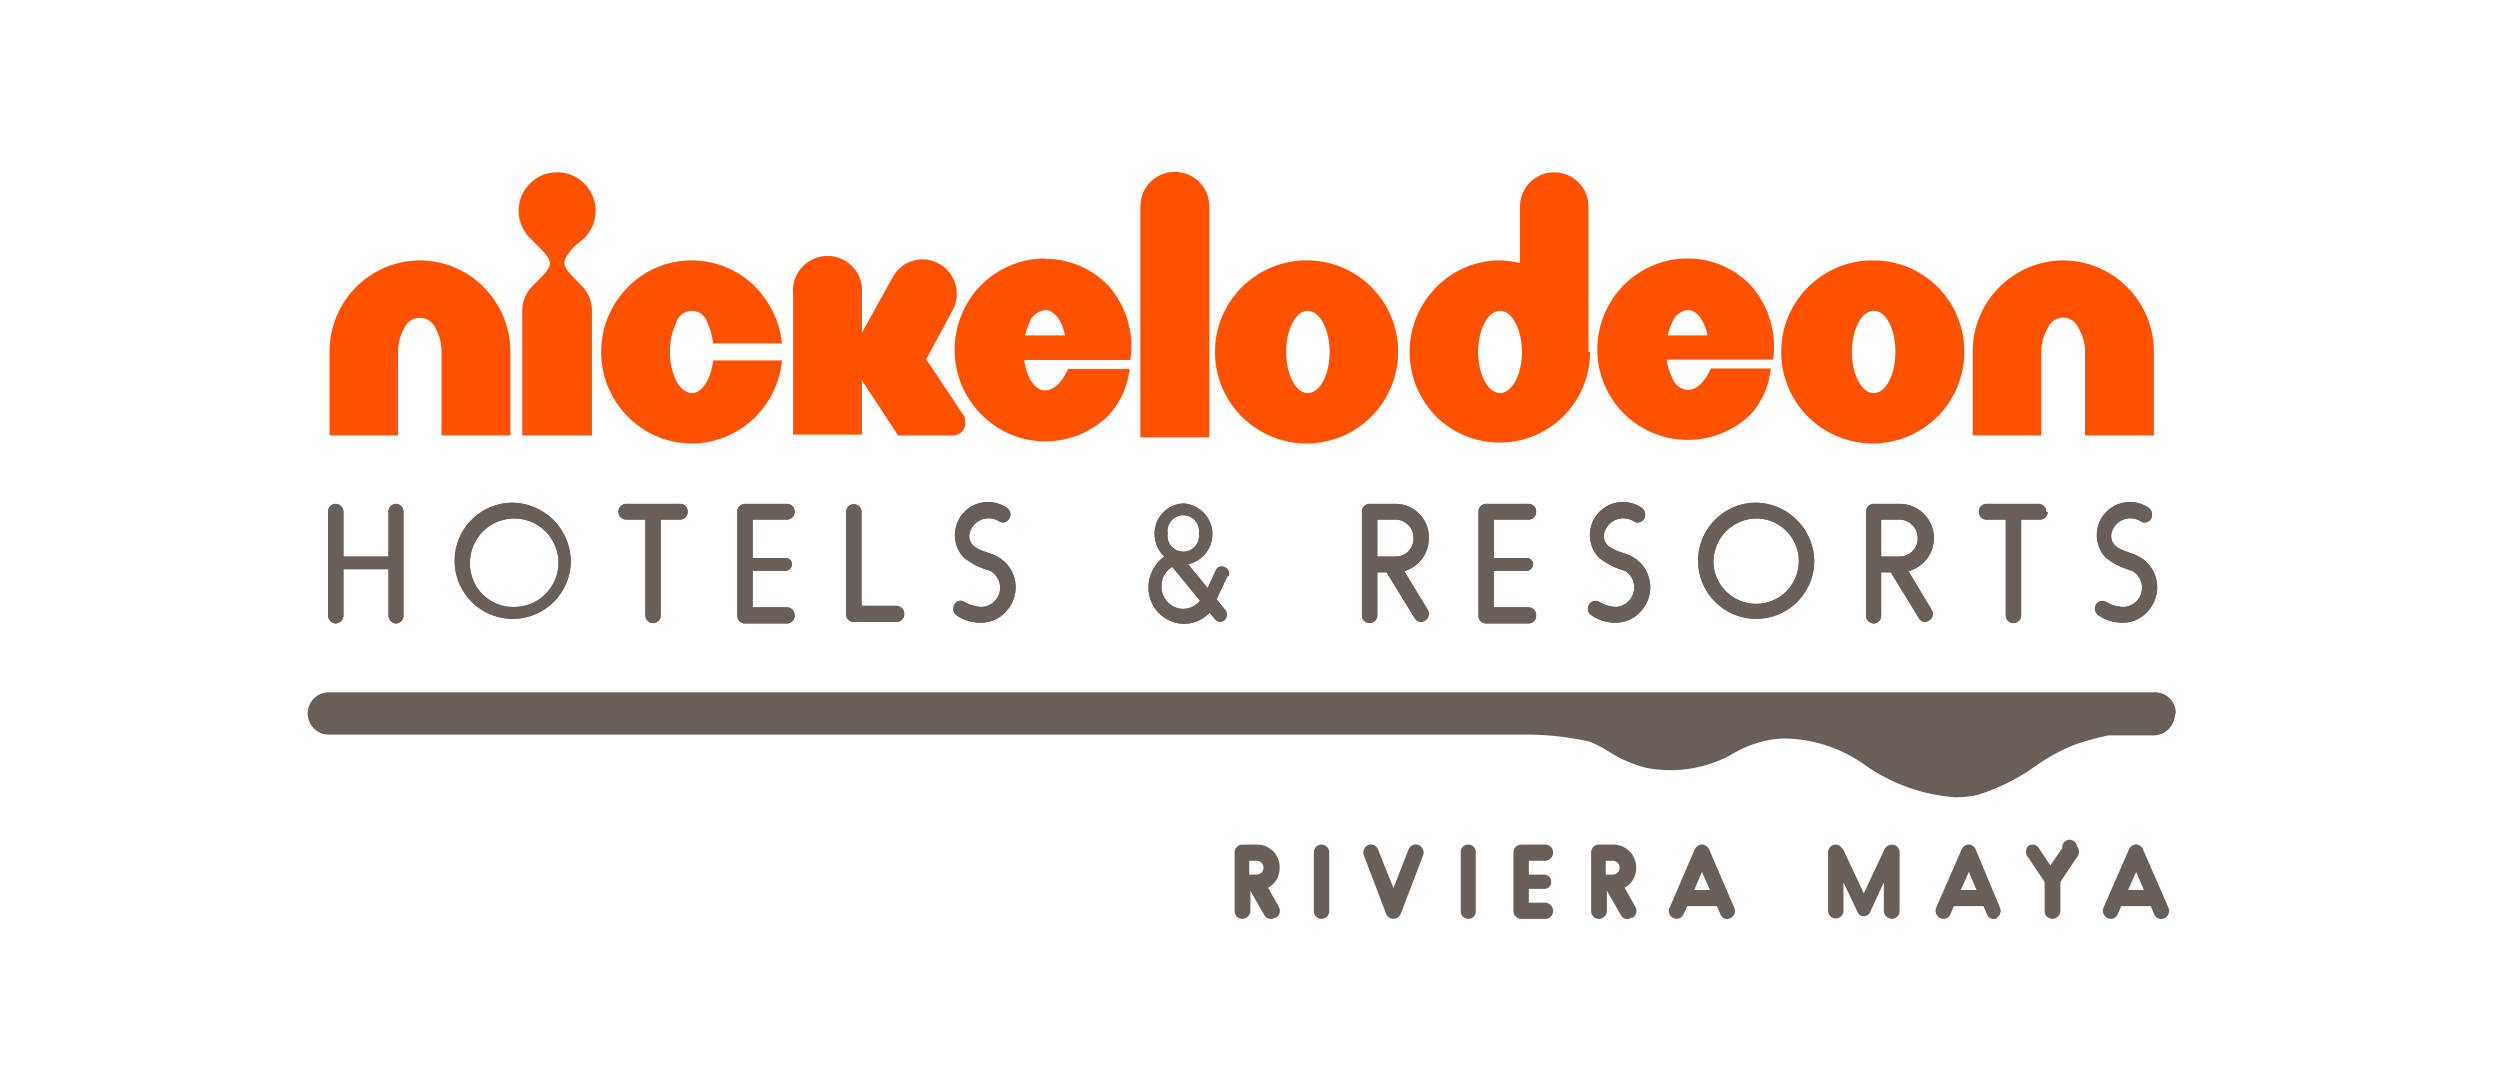 <svg xmlns="http://www.w3.org/2000/svg" id="Capa_1" data-name="Capa 1" viewBox="0 0 65 28"><defs><style>.cls-1{fill:#686058;}.cls-2{fill:#ff5100;}</style></defs><path class="cls-1" d="M32.67,22.38h-.19v.36h.19a.18.18,0,0,0,0-.36m.48,1.48a.2.2,0,0,1-.28-.07l-.36-.63h0v.52a.21.21,0,0,1-.21.21.2.2,0,0,1-.2-.21V22.17a.2.2,0,0,1,.2-.21h.4a.58.58,0,0,1,.57.6.57.57,0,0,1-.3.52l.28.5a.21.21,0,0,1-.07.28"></path><path class="cls-1" d="M34.36,23.89a.2.2,0,0,1-.2-.2V22.16a.2.2,0,1,1,.4,0v1.53a.2.2,0,0,1-.2.2"></path><path class="cls-1" d="M37,22.24l-.58,1.52a.22.22,0,0,1-.19.13.2.2,0,0,1-.19-.13l-.58-1.52a.22.22,0,0,1,.11-.27.2.2,0,0,1,.26.12l.4,1,.39-1a.2.2,0,0,1,.26-.12.21.21,0,0,1,.12.27"></path><path class="cls-1" d="M38.18,23.89a.19.19,0,0,1-.2-.2V22.16a.19.19,0,0,1,.2-.2.19.19,0,0,1,.19.2v1.53a.19.19,0,0,1-.19.2"></path><path class="cls-1" d="M40.38,23.69a.2.2,0,0,1-.2.2h-.63a.2.2,0,0,1-.2-.2V22.16a.2.2,0,0,1,.2-.2h.63a.2.2,0,0,1,.2.2.21.21,0,0,1-.2.22h-.43v.36h.41a.18.18,0,0,1,.17.18.17.17,0,0,1-.17.19h-.41v.36h.43a.21.21,0,0,1,.2.22"></path><path class="cls-1" d="M41.93,22.38h-.18v.36h.18a.18.18,0,0,0,0-.36m.49,1.48a.19.19,0,0,1-.28-.07l-.36-.63h0v.52a.21.21,0,0,1-.21.21.2.2,0,0,1-.2-.21V22.17a.2.2,0,0,1,.2-.21h.39a.59.59,0,0,1,.58.6.57.57,0,0,1-.3.52l.28.5a.21.21,0,0,1-.07.28"></path><path class="cls-1" d="M44.46,23.14l-.21-.47-.2.47Zm.53.73a.18.18,0,0,1-.26-.1l-.09-.21h-.77l-.1.21a.19.19,0,0,1-.26.1.2.2,0,0,1-.1-.27l.65-1.51a.2.2,0,0,1,.11-.11.15.15,0,0,1,.16,0,.2.2,0,0,1,.11.11l.65,1.51a.2.2,0,0,1-.1.27"></path><path class="cls-1" d="M49.39,22.17v1.51a.2.2,0,0,1-.2.21.21.21,0,0,1-.21-.21v-.74l-.36.78a.18.18,0,0,1-.16.1.16.16,0,0,1-.16-.1l-.37-.78v.74a.2.2,0,1,1-.4,0V22.17a.2.2,0,0,1,.2-.21c.1,0,.16.07.21.16l.52,1.11c.19-.42.51-1.08.52-1.11a.23.23,0,0,1,.21-.16.2.2,0,0,1,.2.21"></path><path class="cls-1" d="M51.39,23.14l-.2-.47-.21.47Zm.54.73a.19.19,0,0,1-.27-.1l-.09-.21H50.8l-.09.21a.19.19,0,0,1-.26.1.21.21,0,0,1-.11-.27L51,22.09a.22.22,0,0,1,.1-.11.17.17,0,0,1,.17,0,.18.18,0,0,1,.1.11L52,23.6a.21.21,0,0,1-.1.27"></path><path class="cls-1" d="M54,22.29l-.43.64v.76a.21.21,0,0,1-.21.2.2.2,0,0,1-.2-.2v-.76l-.43-.64a.22.22,0,0,1,0-.29.19.19,0,0,1,.28.05l.3.45.31-.45A.19.19,0,0,1,54,22a.22.22,0,0,1,0,.29"></path><path class="cls-1" d="M55.74,23.14l-.2-.47-.21.47Zm.54.73a.19.19,0,0,1-.27-.1l-.09-.21h-.77l-.09.21a.19.19,0,0,1-.26.1.21.21,0,0,1-.11-.27l.66-1.51a.22.22,0,0,1,.1-.11.17.17,0,0,1,.17,0,.18.18,0,0,1,.1.11l.66,1.51a.21.21,0,0,1-.1.27"></path><path class="cls-2" d="M10.92,6.77A2.36,2.36,0,0,0,8.57,9.15v2.17h1.78V9.18a1.28,1.28,0,0,1,.16-.65.44.44,0,0,1,.81,0,1.28,1.28,0,0,1,.16.65v2.14h1.79V9.15a2.38,2.38,0,0,0-.69-1.68,2.34,2.34,0,0,0-1.66-.7"></path><path class="cls-2" d="M53.64,6.77a2.37,2.37,0,0,0-2.35,2.38v2.17h1.78V9.18a1.28,1.28,0,0,1,.17-.65.43.43,0,0,1,.8,0,1.18,1.18,0,0,1,.17.65v2.14H56V9.15a2.37,2.37,0,0,0-2.35-2.38"></path><path class="cls-2" d="M15.19,6.19a1,1,0,1,0-1.41-1.42,1,1,0,0,0,0,1.42l.22.22c.37.37.4.47.05.82l-.2.2a.92.92,0,0,0-.27.64v3.25h1.81V8.07a.88.88,0,0,0-.27-.64l-.19-.2c-.35-.35-.33-.45,0-.82Z"></path><path class="cls-2" d="M18.39,9.9c-.11.2-.25.32-.4.32s-.3-.12-.41-.32a1.63,1.63,0,0,1-.16-.75,1.71,1.71,0,0,1,.16-.76.42.42,0,0,1,.81,0,1.64,1.64,0,0,1,.15.54h1.79a2.46,2.46,0,0,0-.68-1.46,2.33,2.33,0,0,0-3.33,0,2.39,2.39,0,0,0,0,3.36,2.33,2.33,0,0,0,3.19.13,2.38,2.38,0,0,0,.82-1.59H18.54a1.51,1.51,0,0,1-.15.53"></path><path class="cls-2" d="M26.65,8.72a2.79,2.79,0,0,1,.12-.35.5.5,0,0,1,.4-.31c.16,0,.29.11.41.32a1.69,1.69,0,0,1,.11.34Zm.52-2a2.37,2.37,0,0,0-1.66.69,2.42,2.42,0,0,0-.69,1.69,2.37,2.37,0,0,0,.69,1.67,2.33,2.33,0,0,0,3.34,0,2.15,2.15,0,0,0,.52-1.18h-1.6s-.22.56-.6.56c-.16,0-.29-.11-.4-.31a1.42,1.42,0,0,1-.14-.48h2.76a2.39,2.39,0,0,0-.56-1.92,2.27,2.27,0,0,0-1.66-.71"></path><path class="cls-2" d="M43.36,8.72a1.77,1.77,0,0,1,.12-.35.5.5,0,0,1,.4-.31c.16,0,.29.11.4.32a1.25,1.25,0,0,1,.12.34Zm.52-2a2.35,2.35,0,0,0-1.66.69,2.38,2.38,0,0,0-.69,1.69,2.35,2.35,0,0,0,4,1.66,2.09,2.09,0,0,0,.51-1.18H44.48s-.22.56-.6.56a.47.47,0,0,1-.4-.31,1.69,1.69,0,0,1-.15-.48H46.1a2.41,2.41,0,0,0-.57-1.92,2.26,2.26,0,0,0-1.65-.71"></path><path class="cls-2" d="M30.54,4.47a.89.89,0,0,0-.89.9v6h1.79V5.37a.89.89,0,0,0-.89-.9"></path><path class="cls-2" d="M34,10.22c-.31,0-.56-.48-.56-1.07s.25-1.07.56-1.07.57.48.57,1.07-.25,1.07-.57,1.07m0-3.45a2.38,2.38,0,1,0,2.35,2.38A2.37,2.37,0,0,0,34,6.77"></path><path class="cls-2" d="M48.72,10.22c-.32,0-.57-.48-.57-1.07s.25-1.07.57-1.07.56.48.56,1.07-.25,1.07-.56,1.07m0-3.45a2.38,2.38,0,1,0,2.35,2.38,2.36,2.36,0,0,0-2.35-2.38"></path><path class="cls-2" d="M39,10.22c-.31,0-.57-.48-.57-1.07s.26-1.07.57-1.07.57.48.57,1.07-.26,1.07-.57,1.07M41.3,9.15h0V5.37a.89.89,0,1,0-1.78,0V6.84A2.62,2.62,0,0,0,39,6.77a2.32,2.32,0,0,0-1.66.7,2.39,2.39,0,0,0,0,3.36h0a2.35,2.35,0,0,0,4-1.68Z"></path><path class="cls-2" d="M25.08,11a.3.3,0,0,0,0-.16l-1-1.5.67-1.24a.9.9,0,0,0-.31-1.23.88.88,0,0,0-1.22.32l-.81,1.46v-1a.9.9,0,1,0-1.79,0v3.65h1.79V9.89l.94,1.43h1.44a.32.32,0,0,0,.31-.32"></path><path class="cls-1" d="M10.49,13.31V16a.2.2,0,0,1-.19.21.21.21,0,0,1-.2-.21V14.8H8.93V16a.21.21,0,0,1-.21.21A.21.21,0,0,1,8.53,16V13.31a.2.2,0,0,1,.19-.21.21.21,0,0,1,.21.21v1.16H10.1V13.31a.2.2,0,0,1,.2-.21.2.2,0,0,1,.19.21"></path><path class="cls-1" d="M12.22,14.63a1.12,1.12,0,0,0,1.11,1.15,1.15,1.15,0,1,0-1.11-1.15m2.62,0a1.51,1.51,0,1,1-1.51-1.56,1.54,1.54,0,0,1,1.51,1.56"></path><path class="cls-1" d="M17.88,13.31a.2.2,0,0,1-.2.2h-.5V16a.2.2,0,1,1-.4,0V13.51h-.5a.2.2,0,0,1-.2-.2.2.2,0,0,1,.2-.21h1.4a.2.2,0,0,1,.2.21"></path><path class="cls-1" d="M20.66,16a.2.2,0,0,1-.2.21H19.37a.2.2,0,0,1-.2-.21V13.31a.2.2,0,0,1,.2-.21h1.09a.2.2,0,0,1,.2.21.2.2,0,0,1-.2.2h-.89v1h.86a.16.16,0,0,1,.16.16.17.17,0,0,1-.16.17h-.86v.95h.89a.2.2,0,0,1,.2.21"></path><path class="cls-1" d="M23.34,16.17H22.23A.2.2,0,0,1,22,16V13.31a.2.2,0,1,1,.4,0v2.44h.91a.21.21,0,0,1,.2.21.2.2,0,0,1-.2.21"></path><path class="cls-1" d="M25.5,16.19a1.14,1.14,0,0,1-.63-.19.22.22,0,0,1-.05-.29.18.18,0,0,1,.27-.05,1,1,0,0,0,.43.12.5.5,0,0,0,.22-.94,2,2,0,0,1-.68-.34.86.86,0,0,1,1.11-1.3.2.2,0,0,1,.07.28.18.18,0,0,1-.27.07.51.51,0,0,0-.77.37c0,.39.45.4.73.55a.91.91,0,0,1,.26,1.39.87.87,0,0,1-.69.33"></path><path class="cls-1" d="M30.36,13.87a.41.41,0,1,0,.81,0,.41.41,0,1,0-.81,0m.84,1.75-.72-.88a.56.56,0,0,0-.28.51.57.57,0,0,0,.56.58.58.58,0,0,0,.44-.21m.72-.65-.29.61.22.27a.2.2,0,0,1,0,.26.17.17,0,0,1-.25,0l-.15-.18a.92.92,0,0,1-.67.29.94.94,0,0,1-.92-.95,1,1,0,0,1,.41-.8.82.82,0,0,1-.25-.58.78.78,0,0,1,.76-.8.8.8,0,0,1,.11,1.58l.51.62.21-.46a.17.17,0,0,1,.24-.08.18.18,0,0,1,.09.24"></path><path class="cls-1" d="M35.81,14.47h.48a.46.46,0,0,0,.46-.48.47.47,0,0,0-.46-.48h-.48Zm1.25,1.66a.19.19,0,0,1-.28-.06l-.73-1.19h-.24V16a.2.2,0,1,1-.4,0V13.31a.2.2,0,0,1,.2-.21h.68a.87.87,0,0,1,.86.89.89.89,0,0,1-.64.86l.61,1a.21.21,0,0,1-.06.28"></path><path class="cls-1" d="M39.94,16a.2.2,0,0,1-.2.21h-1.1a.2.2,0,0,1-.2-.21V13.31a.2.2,0,0,1,.2-.21h1.1a.2.2,0,0,1,.2.21.2.2,0,0,1-.2.2h-.9v1h.86a.16.16,0,0,1,.16.16.17.17,0,0,1-.16.17h-.86v.95h.9a.2.2,0,0,1,.2.21"></path><path class="cls-1" d="M42,16.19a1.11,1.11,0,0,1-.62-.19.21.21,0,0,1-.06-.29.2.2,0,0,1,.28-.05.89.89,0,0,0,.43.12.51.51,0,0,0,.22-.94,1.89,1.89,0,0,1-.68-.34.86.86,0,0,1,1.11-1.3.22.22,0,0,1,.07.28.19.19,0,0,1-.28.07.51.51,0,0,0-.77.37c0,.39.45.4.73.55a.91.91,0,0,1,.26,1.39.87.87,0,0,1-.69.33"></path><path class="cls-1" d="M44.55,14.63a1.11,1.11,0,1,0,1.11-1.15,1.13,1.13,0,0,0-1.11,1.15m2.62,0a1.51,1.51,0,1,1-1.51-1.56,1.54,1.54,0,0,1,1.51,1.56"></path><path class="cls-1" d="M48.91,14.47h.49a.47.47,0,0,0,.46-.48.48.48,0,0,0-.46-.48h-.49Zm1.25,1.66a.18.18,0,0,1-.27-.06l-.73-1.19h-.25V16a.2.2,0,0,1-.19.21.2.2,0,0,1-.2-.21V13.31a.2.2,0,0,1,.19-.21h.69a.89.89,0,0,1,.22,1.75l.6,1a.2.2,0,0,1-.06.28"></path><path class="cls-1" d="M53.24,13.31a.2.2,0,0,1-.2.2h-.49V16a.2.2,0,1,1-.4,0V13.51h-.5a.2.2,0,0,1-.2-.2.2.2,0,0,1,.2-.21H53a.2.2,0,0,1,.2.21"></path><path class="cls-1" d="M55.18,16.19a1.13,1.13,0,0,1-.62-.19.22.22,0,0,1-.06-.29.2.2,0,0,1,.28-.05.89.89,0,0,0,.43.12.5.5,0,0,0,.22-.94,2,2,0,0,1-.68-.34.86.86,0,0,1,1.11-1.3.22.22,0,0,1,.07.28.19.19,0,0,1-.28.07.5.5,0,0,0-.76.37c0,.39.45.4.72.55a.91.91,0,0,1,.26,1.39.86.86,0,0,1-.69.33"></path><path class="cls-1" d="M10.49,13.31V16a.2.2,0,0,1-.19.21.21.21,0,0,1-.2-.21V14.8H8.93V16a.21.21,0,0,1-.21.21A.21.21,0,0,1,8.53,16V13.31a.2.2,0,0,1,.19-.21.21.21,0,0,1,.21.21v1.16H10.1V13.31a.2.2,0,0,1,.2-.21.2.2,0,0,1,.19.21"></path><path class="cls-1" d="M12.22,14.63a1.12,1.12,0,0,0,1.11,1.15,1.15,1.15,0,1,0-1.11-1.15m2.62,0a1.51,1.51,0,1,1-1.51-1.56,1.54,1.54,0,0,1,1.51,1.56"></path><path class="cls-1" d="M17.88,13.31a.2.2,0,0,1-.2.2h-.5V16a.2.2,0,1,1-.4,0V13.51h-.5a.2.2,0,0,1-.2-.2.2.2,0,0,1,.2-.21h1.4a.2.2,0,0,1,.2.21"></path><path class="cls-1" d="M20.66,16a.2.2,0,0,1-.2.21H19.37a.2.2,0,0,1-.2-.21V13.31a.2.2,0,0,1,.2-.21h1.09a.2.2,0,0,1,.2.21.2.2,0,0,1-.2.2h-.89v1h.86a.16.16,0,0,1,.16.16.17.17,0,0,1-.16.17h-.86v.95h.89a.2.2,0,0,1,.2.21"></path><path class="cls-1" d="M23.34,16.17H22.23A.2.2,0,0,1,22,16V13.31a.2.2,0,1,1,.4,0v2.44h.91a.21.21,0,0,1,.2.21.2.2,0,0,1-.2.21"></path><path class="cls-1" d="M25.5,16.19a1.14,1.14,0,0,1-.63-.19.22.22,0,0,1-.05-.29.18.18,0,0,1,.27-.05,1,1,0,0,0,.43.12.5.5,0,0,0,.22-.94,2,2,0,0,1-.68-.34.86.86,0,0,1,1.11-1.3.2.2,0,0,1,.07.28.18.18,0,0,1-.27.07.51.51,0,0,0-.77.37c0,.39.45.4.73.55a.91.91,0,0,1,.26,1.39.87.87,0,0,1-.69.33"></path><path class="cls-1" d="M30.36,13.87a.41.41,0,1,0,.81,0,.41.41,0,1,0-.81,0m.84,1.75-.72-.88a.56.56,0,0,0-.28.51.57.57,0,0,0,.56.58.58.58,0,0,0,.44-.21m.72-.65-.29.61.22.27a.2.2,0,0,1,0,.26.17.17,0,0,1-.25,0l-.15-.18a.92.92,0,0,1-.67.29.94.94,0,0,1-.92-.95,1,1,0,0,1,.41-.8.82.82,0,0,1-.25-.58.78.78,0,0,1,.76-.8.8.8,0,0,1,.11,1.58l.51.62.21-.46a.17.17,0,0,1,.24-.08.18.18,0,0,1,.09.24"></path><path class="cls-1" d="M35.81,14.47h.48a.46.46,0,0,0,.46-.48.47.47,0,0,0-.46-.48h-.48Zm1.25,1.66a.19.19,0,0,1-.28-.06l-.73-1.19h-.24V16a.2.2,0,1,1-.4,0V13.31a.2.2,0,0,1,.2-.21h.68a.87.87,0,0,1,.86.89.89.89,0,0,1-.64.86l.61,1a.21.21,0,0,1-.06.28"></path><path class="cls-1" d="M39.94,16a.2.2,0,0,1-.2.21h-1.1a.2.2,0,0,1-.2-.21V13.31a.2.2,0,0,1,.2-.21h1.1a.2.2,0,0,1,.2.21.2.2,0,0,1-.2.2h-.9v1h.86a.16.16,0,0,1,.16.16.17.17,0,0,1-.16.17h-.86v.95h.9a.2.2,0,0,1,.2.21"></path><path class="cls-1" d="M42,16.19a1.11,1.11,0,0,1-.62-.19.21.21,0,0,1-.06-.29.2.2,0,0,1,.28-.05.89.89,0,0,0,.43.12.51.51,0,0,0,.22-.94,1.89,1.89,0,0,1-.68-.34.86.86,0,0,1,1.11-1.3.22.22,0,0,1,.07.28.19.19,0,0,1-.28.07.51.51,0,0,0-.77.37c0,.39.45.4.73.55a.91.91,0,0,1,.26,1.39.87.87,0,0,1-.69.33"></path><path class="cls-1" d="M44.55,14.63a1.11,1.11,0,1,0,1.11-1.15,1.13,1.13,0,0,0-1.11,1.15m2.62,0a1.51,1.51,0,1,1-1.51-1.56,1.54,1.54,0,0,1,1.51,1.56"></path><path class="cls-1" d="M48.91,14.47h.49a.47.47,0,0,0,.46-.48.48.48,0,0,0-.46-.48h-.49Zm1.25,1.66a.18.18,0,0,1-.27-.06l-.73-1.19h-.25V16a.2.2,0,0,1-.19.21.2.2,0,0,1-.2-.21V13.31a.2.2,0,0,1,.19-.21h.69a.89.89,0,0,1,.22,1.75l.6,1a.2.2,0,0,1-.06.28"></path><path class="cls-1" d="M53.24,13.31a.2.2,0,0,1-.2.2h-.49V16a.2.2,0,1,1-.4,0V13.51h-.5a.2.2,0,0,1-.2-.2.2.2,0,0,1,.2-.21H53a.2.2,0,0,1,.2.21"></path><path class="cls-1" d="M55.18,16.19a1.13,1.13,0,0,1-.62-.19.22.22,0,0,1-.06-.29.2.2,0,0,1,.28-.05.89.89,0,0,0,.43.12.5.5,0,0,0,.22-.94,2,2,0,0,1-.68-.34.86.86,0,0,1,1.11-1.3.22.22,0,0,1,.07.28.19.19,0,0,1-.28.07.5.5,0,0,0-.76.37c0,.39.45.4.72.55a.91.91,0,0,1,.26,1.39.86.86,0,0,1-.69.33"></path><path class="cls-1" d="M56.57,18.56A.54.54,0,0,0,56,18H8.55a.55.55,0,0,0,0,1.1h31a7.62,7.62,0,0,1,1.77.18,3.07,3.07,0,0,1,.51.26,3.25,3.25,0,0,0,1,.43A3.33,3.33,0,0,0,45,19.63a2.82,2.82,0,0,1,1.36-.43,3.69,3.69,0,0,1,2.1.67,4.65,4.65,0,0,0,2.39.86,2.74,2.74,0,0,0,.56-.06,5.32,5.32,0,0,0,1.51-.75,5.09,5.09,0,0,1,1-.55,7.18,7.18,0,0,1,.9-.25H56a.54.54,0,0,0,.22-.05.56.56,0,0,0,.33-.51"></path></svg>